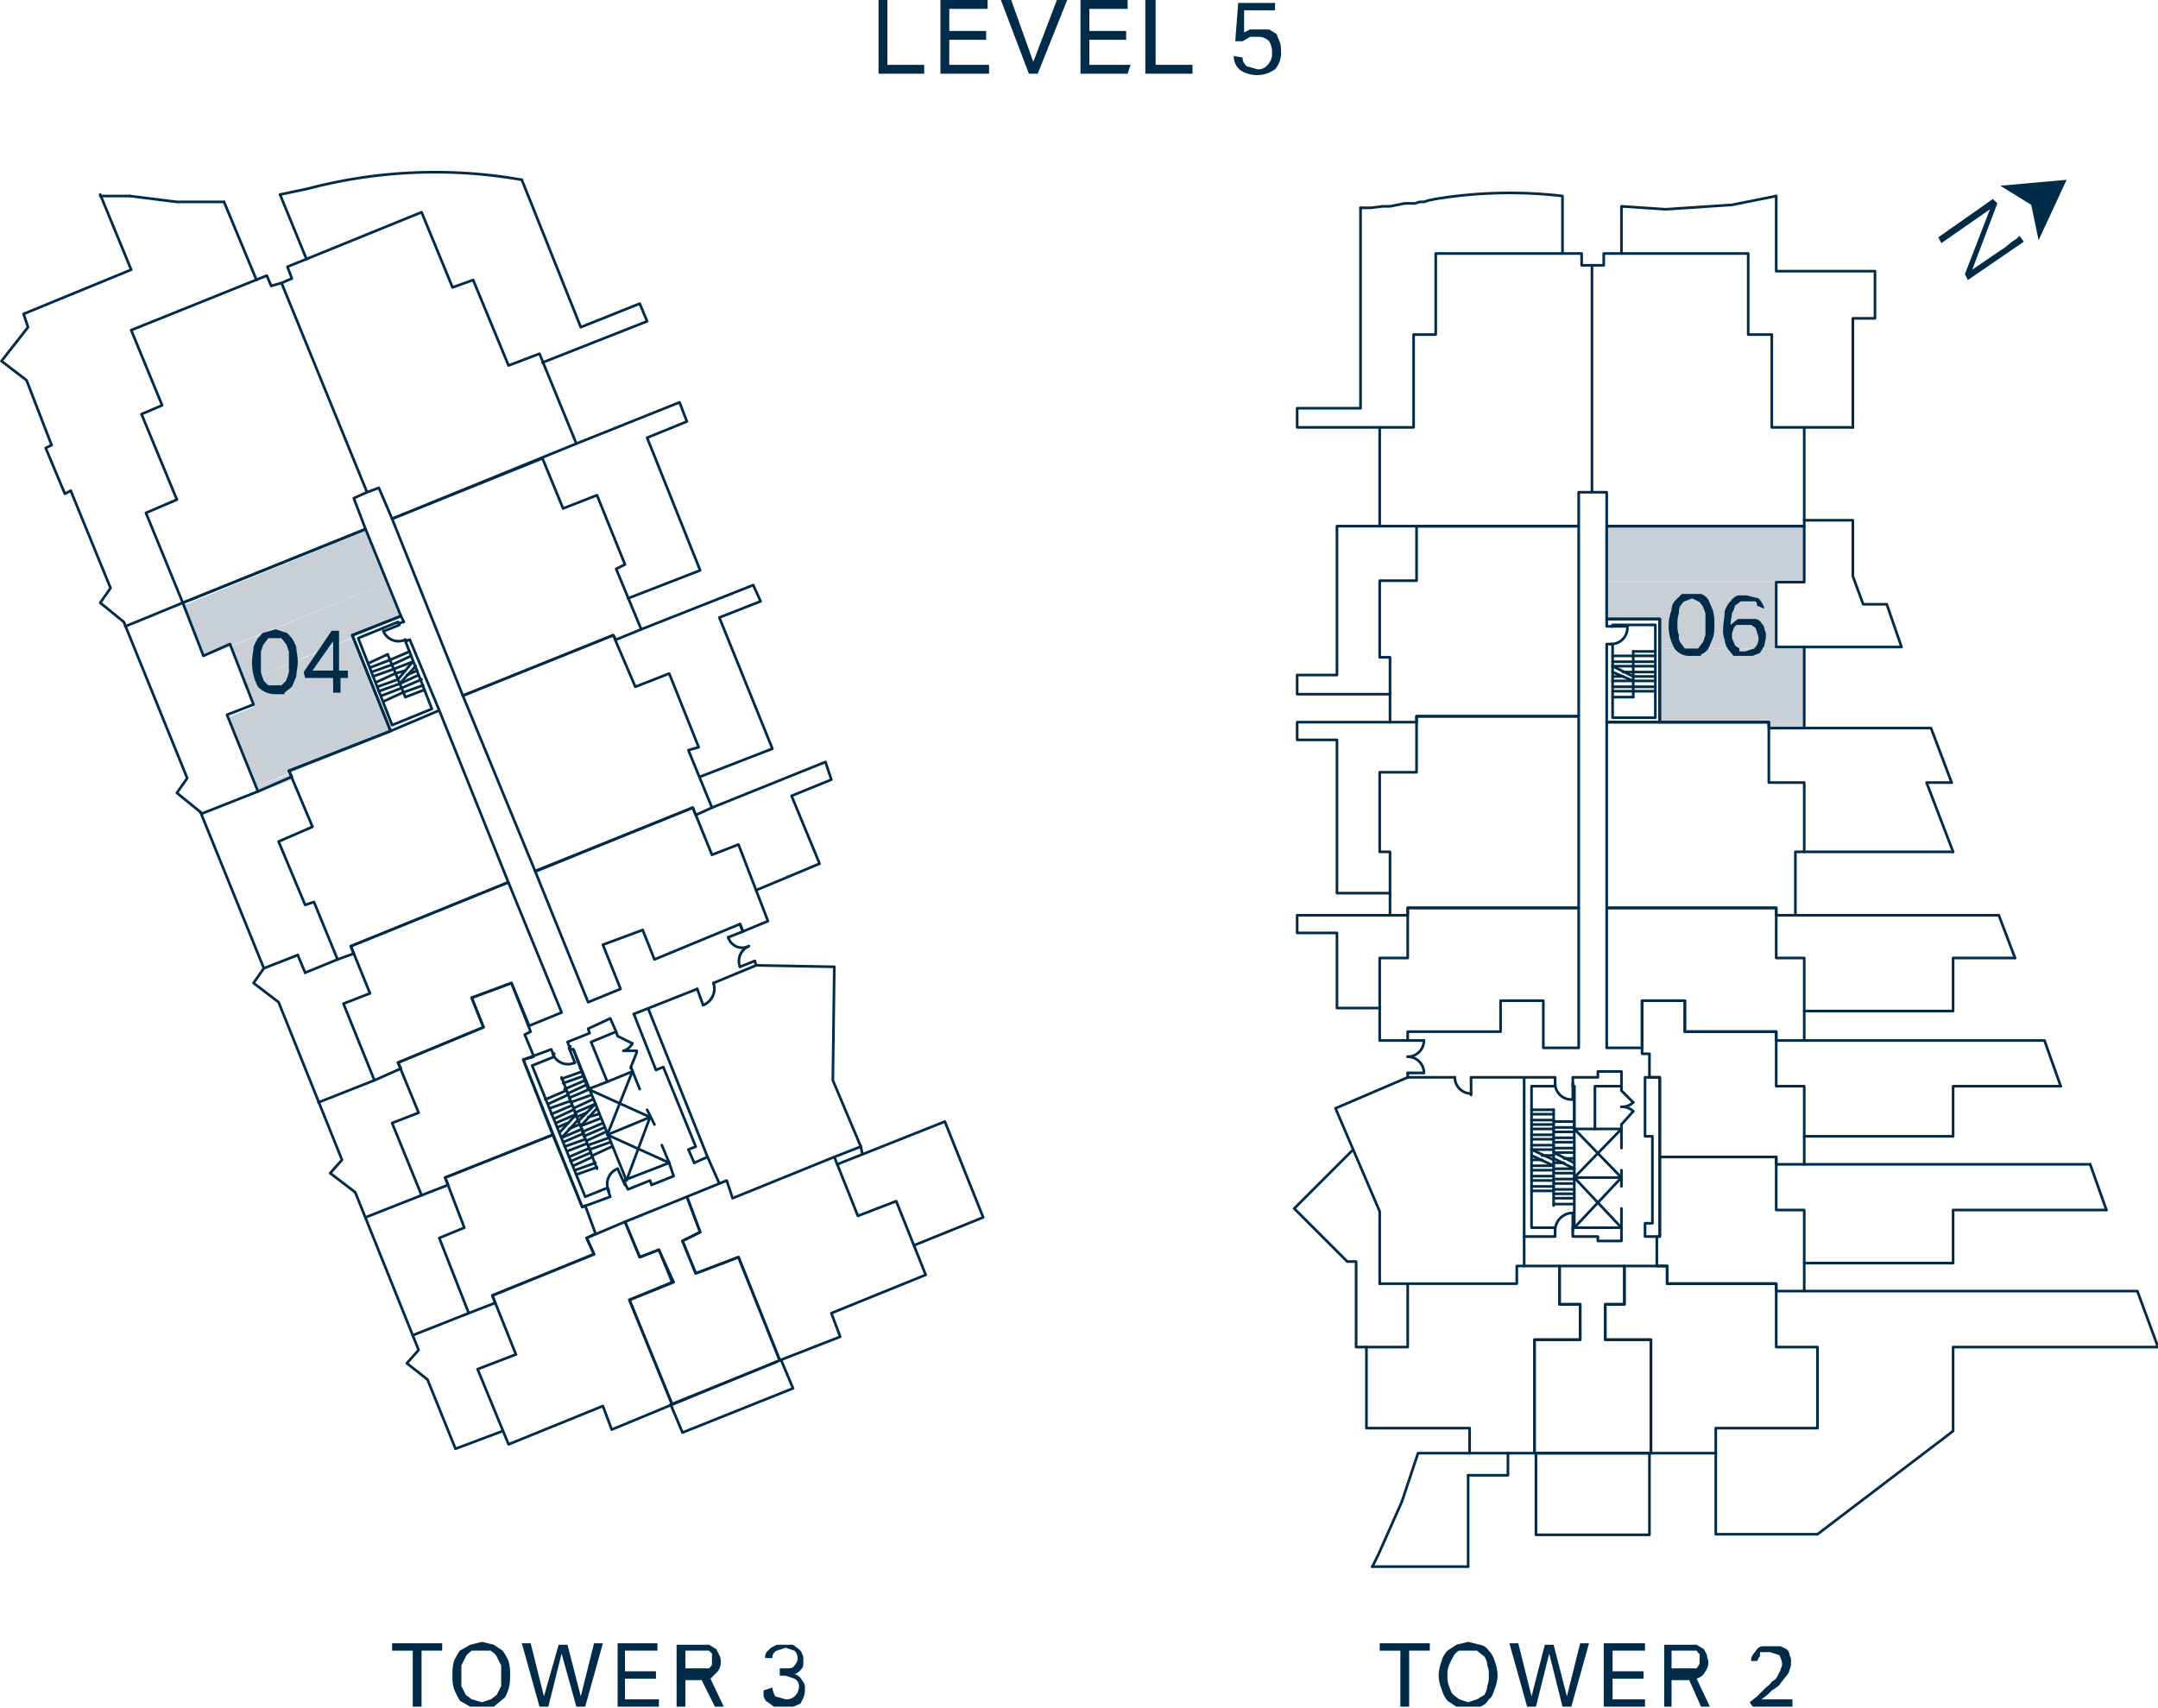 <?xml version="1.0" encoding="UTF-8"?>
<svg xmlns="http://www.w3.org/2000/svg" xmlns:xlink="http://www.w3.org/1999/xlink" id="Layer_1" data-name="Layer 1" viewBox="0 0 146.4 115.9">
  <defs>
    <style>.cls-1,.cls-5{fill:none;}.cls-2{clip-path:url(#clip-path);}.cls-3{fill:#002b49;}.cls-4{fill:#c8cfd7;}.cls-5{stroke:#002b49;stroke-linecap:round;stroke-linejoin:round;stroke-width:0.18px;}.cls-6{clip-path:url(#clip-path-4);}</style>
    <clipPath id="clip-path" transform="translate(-0.6 0)">
      <rect class="cls-1" width="147.6" height="115.93"></rect>
    </clipPath>
    <clipPath id="clip-path-4" transform="translate(-0.6 0)">
      <rect class="cls-1" y="10.6" width="147.6" height="96.57"></rect>
    </clipPath>
  </defs>
  <g class="cls-2">
    <path class="cls-3" d="M52.4,114.7v.4c.1.2.1.3.3.4l.4.3h1.3l.5-.2.2-.4a1.3,1.3,0,0,0,.1-.6.7.7,0,0,0-.2-.6.7.7,0,0,0-.5-.4,1,1,0,0,0,.5-.4c.1-.1.1-.3.1-.6a.6.6,0,0,0-.1-.4c0-.1-.1-.2-.2-.3l-.4-.3H53.3l-.4.2-.3.3a.8.8,0,0,0-.1.4H53a.5.5,0,0,1,.3-.5l.6-.2.6.2a.7.7,0,0,1,0,1c-.1.2-.3.2-.6.2h-.4v.5h.4l.6.2a.6.6,0,0,1,.3.6.9.9,0,0,1-.3.6.8.8,0,0,1-.6.2l-.7-.2a1.4,1.4,0,0,1-.2-.6Zm-5.3-1.1V112h1.6l.2.2v.7c0,.1-.1.2-.2.3H47.1Zm-.6,2.2h.6V114h1.1l.9,1.8h.6l-.9-1.9.5-.5a1.1,1.1,0,0,0,.2-.6.9.9,0,0,0-.1-.5l-.2-.4-.5-.3H46.5Zm-4,0h2.8v-.5H43v-1.4h2.1v-.5H43V112h2.2v-.5H42.5Zm-5.3,0h.6l.9-3.6,1,3.6h.6l1.2-4.3h-.6l-.9,3.6-.9-3.5h-.6l-1,3.5-.9-3.6H36Zm-4.6-.5-.4-.3-.3-.6V113l.3-.6c.1-.2.3-.3.4-.4h1.3c.1.1.3.2.4.4l.3.6v1.4l-.3.6-.4.3-.6.2-.7-.2m1.5.5.6-.5c.2-.1.3-.4.4-.7a2.8,2.8,0,0,0,.1-.9,3.1,3.1,0,0,0-.1-1,4.3,4.3,0,0,0-.4-.7l-.6-.4-.8-.2-.8.2-.7.4a4.3,4.3,0,0,0-.4.7,3.1,3.1,0,0,0-.1,1,2.5,2.5,0,0,0,.1.9,5.9,5.9,0,0,0,.4.8l.7.4h1.6m-5.5,0h.6V112h1.4v-.5H27.2v.5h1.4Z" transform="translate(-0.6 0)"></path>
    <path class="cls-3" d="M119.5,115.8h2.7v-.5h-2.1l.4-.3.3-.3c.3-.2.5-.3.6-.5l.4-.5a.8.8,0,0,0,.2-.4.9.9,0,0,0,.1-.5.7.7,0,0,0-.1-.5.5.5,0,0,0-.2-.4l-.4-.2h-1.2a.5.5,0,0,0-.4.2l-.3.4a.6.6,0,0,0-.1.4h.4c.1-.1.1-.3.2-.3v-.3h.7l.6.2a1.4,1.4,0,0,1,.2.6c0,.2-.1.3-.1.4l-.2.4a.8.8,0,0,1-.4.4c-.1.2-.3.3-.5.5l-.5.5-.5.4Zm-5.5-2.2V112h1.7c.1.1.1.2.2.2v.7l-.2.3H114Zm-.5,2.2h.5V114h1.2l.8,1.8h.6l-.9-1.9a1,1,0,0,0,.6-.5,1.1,1.1,0,0,0,.2-.6c0-.2-.1-.3-.1-.5l-.2-.4-.5-.3h-2.2Zm-4.1,0h2.8v-.5H110v-1.4h2.1v-.5H110V112h2.2v-.5h-2.8Zm-5.2,0h.6l.9-3.6.9,3.6h.6l1.2-4.3h-.6l-.9,3.6-.9-3.5h-.6l-.9,3.5-.9-3.6H103Zm-4.6-.5-.4-.3c-.2-.2-.2-.4-.3-.6a1.7,1.7,0,0,1-.1-.7,1.5,1.5,0,0,1,.1-.7,3.3,3.3,0,0,1,.3-.6.8.8,0,0,1,.4-.4h1.2l.5.4a1.1,1.1,0,0,1,.2.6,1.5,1.5,0,0,1,.1.7,1.7,1.7,0,0,1-.1.7,1.4,1.4,0,0,1-.2.6l-.5.3-.6.2-.6-.2m1.4.5a1,1,0,0,0,.6-.5c.2-.1.3-.4.4-.7a2.9,2.9,0,0,0,.2-.9,3,3,0,0,0-.2-1,1.6,1.6,0,0,0-.4-.7.9.9,0,0,0-.6-.4l-.8-.2-.8.2-.6.4a1.6,1.6,0,0,0-.4.7,3,3,0,0,0-.2,1,2.4,2.4,0,0,0,.2.9,2,2,0,0,0,.4.8l.6.4H101m-5.4,0h.6V112h1.4v-.5H94.2v.5h1.4Z" transform="translate(-0.6 0)"></path>
    <path class="cls-3" d="M84.3,3.8a1.2,1.2,0,0,0,.5,1,2.1,2.1,0,0,0,2.3-.1,1.7,1.7,0,0,0,.4-1.3,1.3,1.3,0,0,0-.1-.6l-.2-.5L86.7,2H85.4l-.4.2V.7h2.1V.2H84.6l-.2,2.6h.5l.5-.3h.5a1,1,0,0,1,.8.3,1.5,1.5,0,0,1,.2.8,1.1,1.1,0,0,1-.3.8.8.8,0,0,1-.7.3l-.7-.2a.7.7,0,0,1-.3-.6ZM78.3,5h3.2V4.4H79V0h-.7ZM73.9,5h3.2l.2-.6H74.5V2.7H77V2.1H74.5V.6h2.6V0H73.9ZM70.4,5H71l2-5h-.7L70.7,4.2,69.2,0h-.7Zm-6,0h3.3V4.4H65V2.7h2.5V2.1H65V.6h2.6V0H64.4ZM60.2,5h3.1V4.4H60.8V0h-.6Z" transform="translate(-0.6 0)"></path>
  </g>
  <polygon class="cls-3" points="140.2 12.2 135.7 12.6 137.8 13.9 138.3 16.3 140.2 12.2"></polygon>
  <g class="cls-2">
    <path class="cls-3" d="M133.9,18.6l1.7-4.4-3.3,2.3-.2-.4,3.7-2.6.3.3-1.7,4.5,1.6-1.1.6-.4.5-.4.3-.2.2-.2.3.4L134.1,19Z" transform="translate(-0.6 0)"></path>
  </g>
  <path class="cls-4" d="M109.5,39.5H123l-13.5-3.7Zm13.5,0-13.5-3.7H123Z" transform="translate(-0.6 0)"></path>
  <path class="cls-4" d="M109.5,42.1h11.6l-11.6-2.6Zm11.6,0-11.6-2.6h11.6Z" transform="translate(-0.6 0)"></path>
  <path class="cls-4" d="M113.1,44h8l-8-1.9Zm8,0-8-1.9h8Z" transform="translate(-0.6 0)"></path>
  <path class="cls-4" d="M113.1,49.1H123L113.1,44Zm9.9,0L113.1,44H123Z" transform="translate(-0.6 0)"></path>
  <path class="cls-4" d="M120.5,49.5H123l-2.5-.4Zm0-.4,2.5.4v-.4Z" transform="translate(-0.6 0)"></path>
  <path class="cls-4" d="M26.9,39.5,14.4,44.6l11-8.6ZM14.4,44.6l11-8.6L13,41.1Z" transform="translate(-0.6 0)"></path>
  <path class="cls-4" d="M27.8,41.9,17.1,46.3l9.8-6.8ZM17.1,46.3l9.8-6.8L16.2,43.9Z" transform="translate(-0.6 0)"></path>
  <path class="cls-4" d="M25.2,45l-7.4,3,6.7-4.7Zm-7.4,3,6.7-4.7-7.4,3Z" transform="translate(-0.6 0)"></path>
  <path class="cls-4" d="M27.1,49.7l-9.2,3.7L25.2,45Zm-9.2,3.7L25.2,45,16,48.7Z" transform="translate(-0.6 0)"></path>
  <path class="cls-4" d="M20.4,52.9l-2.3.9,2.2-1.3Zm-2.3.9,2.2-1.3-2.4.9Z" transform="translate(-0.6 0)"></path>
  <g class="cls-2">
    <path class="cls-3" d="M118.6,44l-.3-.2c0-.1-.1-.2-.1-.3a.4.4,0,0,1-.1-.3.9.9,0,0,1,.1-.5c0-.1.1-.2.2-.3h1l.3.2c0,.1.1.2.1.3s.1.2.1.4a.9.9,0,0,1-.3.7l-.6.2h-.4m1.7-2.9a1.6,1.6,0,0,0-.4-.7l-.8-.2h-.6a1,1,0,0,0-.5.4,1.6,1.6,0,0,0-.4.7c0,.4-.1.8-.1,1.2a1.5,1.5,0,0,0,.1.7,1.4,1.4,0,0,0,.2.6l.4.5h1.3l.5-.2.3-.5c0-.2.1-.4.1-.6a.9.9,0,0,0-.1-.5.5.5,0,0,0-.2-.4.5.5,0,0,0-.4-.3h-1.2l-.5.4c0-.3.1-.6.1-.8a1.7,1.7,0,0,0,.2-.5l.4-.3h1a.4.4,0,0,1,.1.3ZM114.9,44l-.3-.4a.7.7,0,0,1-.1-.5,1.7,1.7,0,0,1-.1-.7,2.2,2.2,0,0,1,.1-.8.9.9,0,0,1,.1-.5c.1-.1.2-.3.3-.3l.5-.2.4.2c.1,0,.2.2.3.3l.2.5v1.5c-.1.2-.1.4-.2.5l-.3.4h-.9m1.1.4a1,1,0,0,0,.5-.4l.3-.7a2.5,2.5,0,0,0,.1-.9,3.1,3.1,0,0,0-.1-1l-.3-.7a1,1,0,0,0-.5-.4h-1.3l-.4.4a.9.9,0,0,0-.3.7,3,3,0,0,0-.2,1,3.1,3.1,0,0,0,.4,1.6,1.3,1.3,0,0,0,1.2.5h.6" transform="translate(-0.6 0)"></path>
    <path class="cls-3" d="M21.8,45.5l1.4-2v2Zm-.5.5h1.9v1h.5V46h.5v-.5h-.6V42.8h-.5l-1.9,2.8Zm-2.5.5-.3-.3a4.2,4.2,0,0,1-.2-.6V44.2c.1-.2.1-.4.2-.5l.3-.4h.9l.3.4c.1.1.1.3.2.5v1.4a4.2,4.2,0,0,1-.2.6l-.3.3h-.9m1.1.5.5-.4.3-.7c0-.3.1-.6.1-1s-.1-.7-.1-1a3.3,3.3,0,0,0-.3-.6c-.2-.2-.3-.4-.5-.4l-.6-.2-.7.2c-.2,0-.3.2-.5.4a3.3,3.3,0,0,0-.3.6c0,.3-.1.6-.1,1a3.5,3.5,0,0,0,.4,1.7,1.6,1.6,0,0,0,1.1.5h.7" transform="translate(-0.6 0)"></path>
  </g>
  <polyline class="cls-5" points="35.5 71.9 37.4 71.2 37.6 71.7 36.1 72.3 39.7 81.2 41.2 80.6 41.4 81.2 39.5 81.9 35.5 71.9"></polyline>
  <polyline class="cls-5" points="40.1 70.7 41.8 70 41.4 69.1 39.9 69.8 40 70.1 38.5 70.7 38.7 71.2 38.9 71.2 39.9 73.9 41.2 73.4 40.1 70.7"></polyline>
  <polyline class="cls-5" points="41.8 70 41.9 70.3 42.9 70.8"></polyline>
  <g class="cls-6">
    <path class="cls-5" d="M42.9,71.3a1,1,0,0,0,.6-.5" transform="translate(-0.6 0)"></path>
  </g>
  <line class="cls-5" x1="42.8" y1="72.4" x2="43.2" y2="71.4"></line>
  <g class="cls-6">
    <path class="cls-5" d="M43.8,71.3h-.9" transform="translate(-0.6 0)"></path>
  </g>
  <polyline class="cls-5" points="42.8 72.5 42.8 72.4 43.4 73.9"></polyline>
  <g class="cls-6">
    <path class="cls-5" d="M38.1,71.5a1.1,1.1,0,0,0,1.5.6" transform="translate(-0.6 0)"></path>
  </g>
  <polyline class="cls-5" points="39 72.1 38.6 71.1 38.7 71"></polyline>
  <line class="cls-5" x1="37.6" y1="71.5" x2="37.5" y2="71.5"></line>
  <line class="cls-5" x1="38.9" y1="71.2" x2="42.5" y2="80.1"></line>
  <line class="cls-5" x1="43.9" y1="75.3" x2="44.4" y2="76.3"></line>
  <line class="cls-5" x1="44.9" y1="77.7" x2="45.4" y2="78.9"></line>
  <polyline class="cls-5" points="42.3 80.1 45.4 78.9 45.7 79.8 44.2 80.4 44.1 80.1 42.6 80.7 42.3 80.1"></polyline>
  <line class="cls-5" x1="41.3" y1="80.8" x2="41.3" y2="80.8"></line>
  <polyline class="cls-5" points="42.4 80.3 42.4 80.4 41.9 79.3"></polyline>
  <g class="cls-6">
    <path class="cls-5" d="M42.5,79.3a1.1,1.1,0,0,0-.6,1.5" transform="translate(-0.6 0)"></path>
  </g>
  <polyline class="cls-5" points="42.5 80.1 44.1 75.8 41.2 77 45.4 78.9"></polyline>
  <line class="cls-5" x1="44.1" y1="75.8" x2="39.9" y2="73.9"></line>
  <polyline class="cls-5" points="41.2 73.4 42.9 72.7 41.2 77"></polyline>
  <polyline class="cls-5" points="47.1 78.9 48 78.5 44 68.5"></polyline>
  <polyline class="cls-5" points="43 68.8 44.5 72.6 45 72.4 47.2 77.8 46.7 78 47.1 78.9"></polyline>
  <polyline class="cls-5" points="30.2 79.9 37.5 77 39.5 81.9 39.7 81.8 40.4 83.7 39.8 84 40.3 85.1 33.4 87.9 33.6 88.4 31.8 89.1 29.8 84 31.5 83.3 30.2 79.9"></polyline>
  <polyline class="cls-5" points="39.8 84 42.4 82.9 43.4 85.3 44.7 84.8 45.7 87 42.7 88.2 45.6 95.3 41.5 97 40.9 95.4 34.5 98 32.4 92.9 35 91.9 33.4 87.9 40.3 85.1 39.8 84"></polyline>
  <polyline class="cls-5" points="49.3 80.1 46.6 81.2 47.5 83.6 46.3 84.2 47.2 86.4 50.1 85.3 52.9 92.3 57 90.7 56.4 89.1 62.8 86.5 60.8 81.5 58.2 82.5 56.6 78.5 49.7 81.3 49.3 80.1"></polyline>
  <polyline class="cls-5" points="42.4 82.9 46.6 81.2 47.5 83.6 46.3 84.2 47.2 86.4 50.1 85.3 52.9 92.3 45.6 95.3 42.7 88.2 45.6 87 44.7 84.8 43.4 85.3 42.4 82.9"></polyline>
  <polyline class="cls-5" points="36.1 71.4 35.6 70.2 36 70 34.7 66.7 32 67.7 32.8 69.7 27 72.1 28.4 75.5 26.6 76.2 28.6 81.1 30.4 80.4 30.2 79.9 37.5 77 35.5 71.9 36.2 71.7 36.1 71.4"></polyline>
  <polyline class="cls-5" points="34.4 59.9 23.8 64.2 25.1 67.4 23.3 68.1 25.4 73.3 27.2 72.5 27 72.1 32.8 69.7 32 67.7 34.7 66.7 35.9 69.6 38.1 68.7 34.5 59.9 34.4 59.9"></polyline>
  <polyline class="cls-5" points="36.4 59.1 47 54.8 48.3 58 50.1 57.3 52.1 62.5 50.4 63.2 50.2 62.7 44.4 65.1 43.6 63.1 40.9 64.1 42.1 67.1 39.9 68 36.3 59.1 36.4 59.1"></polyline>
  <polyline class="cls-5" points="31.4 47.2 36.3 59.1 47 54.8 47.2 55.3 48.3 54.8 46.7 50.9 47.4 50.7 45.4 45.7 43.1 46.6 41.6 43.1 31.4 47.2"></polyline>
  <line class="cls-5" x1="27.8" y1="44.2" x2="26.4" y2="44.8"></line>
  <line class="cls-5" x1="28.4" y1="45.8" x2="27.1" y2="46.4"></line>
  <line class="cls-5" x1="28.3" y1="45.5" x2="27.6" y2="45.8"></line>
  <line class="cls-5" x1="27.5" y1="45.5" x2="26.8" y2="45.7"></line>
  <line class="cls-5" x1="28" y1="44.9" x2="26.7" y2="45.4"></line>
  <line class="cls-5" x1="27.9" y1="44.5" x2="26.6" y2="45.1"></line>
  <line class="cls-5" x1="25" y1="45" x2="26.3" y2="44.4"></line>
  <line class="cls-5" x1="26" y1="47.6" x2="27.3" y2="47"></line>
  <line class="cls-5" x1="28.8" y1="46.8" x2="27.5" y2="47.3"></line>
  <line class="cls-5" x1="25.1" y1="45.3" x2="26.4" y2="44.8"></line>
  <line class="cls-5" x1="25.2" y1="45.6" x2="26.6" y2="45.1"></line>
  <line class="cls-5" x1="25.3" y1="45.9" x2="26.7" y2="45.4"></line>
  <line class="cls-5" x1="25.5" y1="46.3" x2="26.8" y2="45.7"></line>
  <line class="cls-5" x1="25.6" y1="46.6" x2="27" y2="46.1"></line>
  <line class="cls-5" x1="25.7" y1="46.9" x2="27.1" y2="46.4"></line>
  <line class="cls-5" x1="25.9" y1="47.2" x2="27.2" y2="46.7"></line>
  <line class="cls-5" x1="28.7" y1="46.5" x2="27.3" y2="47"></line>
  <line class="cls-5" x1="28.6" y1="46.1" x2="27.2" y2="46.7"></line>
  <polyline class="cls-5" points="29.8 48.2 26.5 49.6 23.9 43.1 27.2 41.8 27.4 42.2 27 42.3 27 42.2 24.3 43.3 26.6 49.2 29.3 48.1 27.5 43.5 27.8 43.4 29.8 48.2 26.5 49.6 19.6 52.3 21.2 56.1 18.9 57.1 20.7 61.4 21.3 61.2 22.9 65.1 24 64.7 23.8 64.2 34.4 59.9 34.5 59.9 29.8 48.2"></polyline>
  <polyline class="cls-5" points="27.1 42.3 27.1 42.4 26.1 42.8"></polyline>
  <g class="cls-6">
    <path class="cls-5" d="M26.6,42.8a1.1,1.1,0,0,0,1.5.6" transform="translate(-0.6 0)"></path>
  </g>
  <line class="cls-5" x1="27.5" y1="43.4" x2="27.6" y2="43.5"></line>
  <line class="cls-5" x1="27.5" y1="47.3" x2="26.3" y2="44.4"></line>
  <line class="cls-5" x1="27.1" y1="46.4" x2="28.2" y2="45.2"></line>
  <line class="cls-5" x1="27" y1="46.1" x2="28" y2="44.9"></line>
  <polyline class="cls-5" points="36.8 31.1 38.2 34.5 40.5 33.6 42.4 38.3 41.8 38.6 43.5 42.7 41.8 43.4 41.6 43.1 31.4 47.2 26.6 35.2 36.8 31.1"></polyline>
  <polyline class="cls-5" points="19.6 52.3 26.5 49.6 23.9 43.1 27.2 41.8 24.8 35.9 12.4 40.9 13.8 44.5 15.6 43.7 17.2 47.8 15.4 48.5 17.5 53.7 19.8 52.7 19.6 52.3"></polyline>
  <line class="cls-5" x1="40.5" y1="79.3" x2="38.1" y2="73.1"></line>
  <line class="cls-5" x1="38.7" y1="74.7" x2="37.3" y2="75.2"></line>
  <line class="cls-5" x1="38.5" y1="74.3" x2="37.2" y2="74.9"></line>
  <line class="cls-5" x1="38.4" y1="74" x2="37" y2="74.6"></line>
  <line class="cls-5" x1="38.8" y1="75" x2="37.4" y2="75.6"></line>
  <line class="cls-5" x1="37.6" y1="75.9" x2="38.9" y2="75.3"></line>
  <line class="cls-5" x1="37.7" y1="76.2" x2="39.1" y2="75.6"></line>
  <line class="cls-5" x1="37.8" y1="76.5" x2="38.5" y2="76.2"></line>
  <line class="cls-5" x1="38.6" y1="76.6" x2="39.3" y2="76.3"></line>
  <line class="cls-5" x1="38.1" y1="77.2" x2="39.5" y2="76.6"></line>
  <line class="cls-5" x1="38.2" y1="77.5" x2="39.6" y2="76.9"></line>
  <line class="cls-5" x1="38.3" y1="77.8" x2="39.7" y2="77.3"></line>
  <line class="cls-5" x1="38.5" y1="78.1" x2="39.8" y2="77.6"></line>
  <line class="cls-5" x1="38.6" y1="78.5" x2="40" y2="77.9"></line>
  <line class="cls-5" x1="38.7" y1="78.8" x2="40.1" y2="78.2"></line>
  <line class="cls-5" x1="38.9" y1="79.1" x2="40.2" y2="78.5"></line>
  <line class="cls-5" x1="39" y1="79.4" x2="40.4" y2="78.9"></line>
  <line class="cls-5" x1="39.1" y1="79.7" x2="40.5" y2="79.2"></line>
  <line class="cls-5" x1="38" y1="76.8" x2="39.1" y2="75.6"></line>
  <line class="cls-5" x1="38.1" y1="77.2" x2="39.2" y2="76"></line>
  <line class="cls-5" x1="39.6" y1="73" x2="38.2" y2="73.5"></line>
  <line class="cls-5" x1="40" y1="73.9" x2="38.6" y2="74.5"></line>
  <line class="cls-5" x1="39.8" y1="73.6" x2="38.5" y2="74.2"></line>
  <line class="cls-5" x1="39.7" y1="73.3" x2="38.3" y2="73.9"></line>
  <line class="cls-5" x1="40.1" y1="74.3" x2="38.7" y2="74.8"></line>
  <line class="cls-5" x1="38.9" y1="75.2" x2="40.2" y2="74.6"></line>
  <line class="cls-5" x1="39" y1="75.5" x2="40.4" y2="74.9"></line>
  <line class="cls-5" x1="39.1" y1="75.8" x2="39.8" y2="75.5"></line>
  <line class="cls-5" x1="39.9" y1="75.8" x2="40.6" y2="75.6"></line>
  <line class="cls-5" x1="39.4" y1="76.4" x2="40.7" y2="75.9"></line>
  <line class="cls-5" x1="39.5" y1="76.8" x2="40.9" y2="76.2"></line>
  <line class="cls-5" x1="39.6" y1="77.1" x2="41" y2="76.5"></line>
  <line class="cls-5" x1="39.8" y1="77.4" x2="41.1" y2="76.8"></line>
  <line class="cls-5" x1="39.9" y1="77.7" x2="41.3" y2="77.2"></line>
  <line class="cls-5" x1="40" y1="78" x2="41.4" y2="77.5"></line>
  <line class="cls-5" x1="40.2" y1="78.4" x2="41.5" y2="77.8"></line>
  <line class="cls-5" x1="39.2" y1="76.1" x2="40.4" y2="74.9"></line>
  <line class="cls-5" x1="39.4" y1="76.4" x2="40.5" y2="75.2"></line>
  <line class="cls-5" x1="39.5" y1="72.7" x2="38.1" y2="73.2"></line>
  <polyline class="cls-5" points="19.1 19.2 18.4 19.4 18.1 18.7 8.9 22.4 11 27.5 9.6 28.1 12 33.9 9.9 34.8 12.4 40.9 24.8 35.9 24 33.8 24.9 33.4 19.1 19.2 24.9 33.4 25.7 33.1 26.6 35.2 39.1 30.1 36.6 24 34.5 24.8 32.1 19 30.7 19.5 28.6 14.4 19.5 18.1 19.8 18.9 19.1 19.2"></polyline>
  <line class="cls-5" x1="48" y1="78.5" x2="48.8" y2="80.3"></line>
  <polyline class="cls-5" points="58.4 77.8 56.5 73.3 56.6 65.6 51.3 65.5"></polyline>
  <line class="cls-5" x1="50.4" y1="63.2" x2="49.4" y2="63.6"></line>
  <g class="cls-6">
    <path class="cls-5" d="M50,63.6a1,1,0,0,0,1.4.6" transform="translate(-0.6 0)"></path>
  </g>
  <line class="cls-5" x1="51.2" y1="65.2" x2="50.2" y2="65.6"></line>
  <g class="cls-6">
    <path class="cls-5" d="M51.4,64.2a1.1,1.1,0,0,0-.6,1.4" transform="translate(-0.6 0)"></path>
  </g>
  <line class="cls-5" x1="50.4" y1="63.2" x2="50.2" y2="62.7"></line>
  <g class="cls-6">
    <path class="cls-5" d="M48.3,68.2a1.2,1.2,0,0,0,.7-1.5" transform="translate(-0.6 0)"></path>
  </g>
  <line class="cls-5" x1="47.7" y1="68.2" x2="47.3" y2="67.1"></line>
  <line class="cls-5" x1="51.2" y1="65.2" x2="51.3" y2="65.5"></line>
  <line class="cls-5" x1="47.3" y1="67.1" x2="43" y2="68.8"></line>
  <line class="cls-5" x1="51.3" y1="65.5" x2="48.4" y2="66.7"></line>
  <g class="cls-6">
    <path class="cls-5" d="M9.4,13.3h-2" transform="translate(-0.6 0)"></path>
  </g>
  <polyline class="cls-5" points="8.8 13.3 10.4 13.5 12 13.7 13.6 13.7 15.2 13.7"></polyline>
  <line class="cls-5" x1="19" y1="13.2" x2="20.9" y2="12.8"></line>
  <g class="cls-6">
    <path class="cls-5" d="M36,12.2a33.8,33.8,0,0,0-14.5.6" transform="translate(-0.6 0)"></path>
  </g>
  <polyline class="cls-5" points="34.1 97.1 30.9 98.3 29 93.6 27.6 92.5 28.4 91.6 24.1 80.9 22.4 79.6 23.2 78.7 18.9 68 17.2 66.7 17.9 65.7 13.6 55.1"></polyline>
  <line class="cls-5" x1="20.7" y1="66" x2="20.2" y2="64.8"></line>
  <polyline class="cls-5" points="13.6 55.1 12 53.8 12.7 52.8 8.4 42.2 6.8 40.9 7.5 39.9 4.8 33.3"></polyline>
  <polyline class="cls-5" points="3.5 30.2 1.8 25.8 0.1 24.5 1.9 22.2 1.6 21.3 8.9 18.3 6.8 13.2"></polyline>
  <line class="cls-5" x1="31.8" y1="89.1" x2="28" y2="90.6"></line>
  <line class="cls-5" x1="28.6" y1="81.1" x2="24.8" y2="82.6"></line>
  <line class="cls-5" x1="25.4" y1="73.3" x2="21.6" y2="74.8"></line>
  <line class="cls-5" x1="22.9" y1="65.1" x2="20.7" y2="66"></line>
  <line class="cls-5" x1="17.5" y1="53.7" x2="13.7" y2="55.2"></line>
  <line class="cls-5" x1="12.4" y1="40.9" x2="8.5" y2="42.5"></line>
  <line class="cls-5" x1="17.4" y1="19" x2="15.2" y2="13.7"></line>
  <line class="cls-5" x1="19" y1="13.2" x2="20.8" y2="17.6"></line>
  <line class="cls-5" x1="45.5" y1="95.3" x2="52.7" y2="92.4"></line>
  <polyline class="cls-5" points="53 92.3 53.8 94.2 46.3 97.2 45.5 95.3"></polyline>
  <line class="cls-5" x1="56.6" y1="78.5" x2="58.4" y2="77.8"></line>
  <polyline class="cls-5" points="35.4 12.2 39.4 22.2 43.4 20.6 43.9 21.8 36.8 24.6"></polyline>
  <polyline class="cls-5" points="39.1 30.1 46.1 27.3 46.6 28.6 43.9 29.7 47.5 38.7 42.6 40.6"></polyline>
  <polyline class="cls-5" points="43.5 42.7 51.1 39.7 51.6 40.8 48.8 41.9 52.4 50.8 47.5 52.7"></polyline>
  <polyline class="cls-5" points="48.3 54.8 56 51.7 56.4 52.9 53.7 54 55.6 58.6 51.3 60.4"></polyline>
  <polyline class="cls-5" points="3.5 30.2 3.1 30.4 4.4 33.5 4.8 33.3"></polyline>
  <polyline class="cls-5" points="56.8 79 64.1 76.1 66.7 82.6 62 84.5"></polyline>
  <line class="cls-5" x1="58.4" y1="77.8" x2="58.5" y2="78.3"></line>
  <line class="cls-5" x1="17.9" y1="65.7" x2="20.2" y2="64.8"></line>
  <polyline class="cls-5" points="103.4 73.1 105.5 73.1 105.5 73.7 103.9 73.7 103.9 83.3 105.5 83.3 105.5 83.9 103.4 83.9 103.4 73.1"></polyline>
  <polyline class="cls-5" points="108.2 73.7 110 73.7 110 72.7 108.4 72.7 108.4 73.1 106.7 73.1 106.7 73.7 106.8 73.7 106.8 76.6 108.2 76.6 108.2 73.7"></polyline>
  <polyline class="cls-5" points="110 73.7 110 74 110.8 74.8"></polyline>
  <g class="cls-6">
    <path class="cls-5" d="M110.6,75.1a1.1,1.1,0,0,0,.8-.3" transform="translate(-0.6 0)"></path>
  </g>
  <line class="cls-5" x1="110" y1="76.3" x2="110.8" y2="75.4"></line>
  <g class="cls-6">
    <path class="cls-5" d="M111.4,75.4a1.1,1.1,0,0,0-.8-.3" transform="translate(-0.6 0)"></path>
  </g>
  <polyline class="cls-5" points="110 76.3 110 76.3 110 77.9"></polyline>
  <g class="cls-6">
    <path class="cls-5" d="M106.1,73.5a1.1,1.1,0,0,0,1.2,1.1" transform="translate(-0.6 0)"></path>
  </g>
  <polyline class="cls-5" points="106.7 74.6 106.7 73.5 106.7 73.5"></polyline>
  <line class="cls-5" x1="105.5" y1="73.5" x2="105.5" y2="73.5"></line>
  <line class="cls-5" x1="106.8" y1="73.7" x2="106.8" y2="83.3"></line>
  <line class="cls-5" x1="110" y1="79.4" x2="110" y2="80.5"></line>
  <line class="cls-5" x1="110" y1="82" x2="110" y2="83.3"></line>
  <polyline class="cls-5" points="106.7 83.3 110 83.3 110 84.2 108.4 84.2 108.4 83.9 106.7 83.9 106.7 83.3"></polyline>
  <line class="cls-5" x1="105.5" y1="83.5" x2="105.5" y2="83.5"></line>
  <polyline class="cls-5" points="106.7 83.5 106.7 83.5 106.7 82.3"></polyline>
  <g class="cls-6">
    <path class="cls-5" d="M107.3,82.3a1.2,1.2,0,0,0-1.2,1.2" transform="translate(-0.6 0)"></path>
  </g>
  <polyline class="cls-5" points="106.8 83.3 110 79.9 106.8 79.9 110 83.3"></polyline>
  <line class="cls-5" x1="110" y1="79.9" x2="106.8" y2="76.6"></line>
  <polyline class="cls-5" points="108.2 76.6 110 76.6 106.8 79.9"></polyline>
  <polyline class="cls-5" points="111.6 83.9 112.6 83.9 112.6 73.1 111.6 73.1 111.6 77.1 112.1 77.1 112.1 83 111.6 83 111.6 83.9"></polyline>
  <line class="cls-5" x1="105.4" y1="75.3" x2="105.4" y2="81.8"></line>
  <line class="cls-5" x1="105.4" y1="80.1" x2="103.9" y2="80.1"></line>
  <line class="cls-5" x1="105.4" y1="80.5" x2="103.9" y2="80.5"></line>
  <line class="cls-5" x1="105.4" y1="80.8" x2="103.9" y2="80.8"></line>
  <line class="cls-5" x1="105.4" y1="79.8" x2="103.9" y2="79.8"></line>
  <line class="cls-5" x1="103.9" y1="79.4" x2="105.4" y2="79.4"></line>
  <line class="cls-5" x1="103.9" y1="79.1" x2="105.4" y2="79.1"></line>
  <line class="cls-5" x1="103.9" y1="78.7" x2="104.6" y2="78.7"></line>
  <line class="cls-5" x1="104.6" y1="78.4" x2="105.4" y2="78.4"></line>
  <line class="cls-5" x1="103.9" y1="78" x2="105.4" y2="78"></line>
  <line class="cls-5" x1="103.9" y1="77.7" x2="105.4" y2="77.7"></line>
  <line class="cls-5" x1="103.9" y1="77.3" x2="105.4" y2="77.3"></line>
  <line class="cls-5" x1="103.9" y1="77" x2="105.4" y2="77"></line>
  <line class="cls-5" x1="103.9" y1="76.6" x2="105.4" y2="76.6"></line>
  <line class="cls-5" x1="103.9" y1="76.3" x2="105.4" y2="76.3"></line>
  <line class="cls-5" x1="103.9" y1="76" x2="105.4" y2="76"></line>
  <line class="cls-5" x1="103.9" y1="75.6" x2="105.4" y2="75.6"></line>
  <line class="cls-5" x1="103.9" y1="75.3" x2="105.4" y2="75.3"></line>
  <line class="cls-5" x1="103.9" y1="78.4" x2="105.4" y2="79.1"></line>
  <line class="cls-5" x1="103.9" y1="78" x2="105.4" y2="78.7"></line>
  <line class="cls-5" x1="106.8" y1="81.3" x2="105.4" y2="81.3"></line>
  <line class="cls-5" x1="106.8" y1="80.3" x2="105.4" y2="80.3"></line>
  <line class="cls-5" x1="106.8" y1="80.7" x2="105.4" y2="80.7"></line>
  <line class="cls-5" x1="106.8" y1="81" x2="105.4" y2="81"></line>
  <line class="cls-5" x1="106.8" y1="80" x2="105.4" y2="80"></line>
  <line class="cls-5" x1="105.4" y1="79.6" x2="106.8" y2="79.6"></line>
  <line class="cls-5" x1="105.4" y1="79.3" x2="106.8" y2="79.3"></line>
  <line class="cls-5" x1="105.4" y1="78.9" x2="106.1" y2="78.9"></line>
  <line class="cls-5" x1="106.1" y1="78.6" x2="106.8" y2="78.6"></line>
  <line class="cls-5" x1="105.4" y1="78.2" x2="106.8" y2="78.2"></line>
  <line class="cls-5" x1="105.4" y1="77.9" x2="106.8" y2="77.9"></line>
  <line class="cls-5" x1="105.4" y1="77.5" x2="106.8" y2="77.5"></line>
  <line class="cls-5" x1="105.4" y1="77.2" x2="106.8" y2="77.2"></line>
  <line class="cls-5" x1="105.4" y1="76.8" x2="106.8" y2="76.8"></line>
  <line class="cls-5" x1="105.4" y1="76.5" x2="106.8" y2="76.5"></line>
  <line class="cls-5" x1="105.4" y1="76.1" x2="106.8" y2="76.1"></line>
  <line class="cls-5" x1="105.4" y1="78.6" x2="106.8" y2="79.3"></line>
  <line class="cls-5" x1="105.4" y1="78.2" x2="106.8" y2="78.9"></line>
  <line class="cls-5" x1="106.8" y1="81.7" x2="105.4" y2="81.7"></line>
  <polyline class="cls-5" points="120.5 78.5 112.6 78.5 112.6 83.9 112.4 83.9 112.4 85.9 113.1 85.9 113.1 87.1 120.5 87.1 120.5 87.6 122.4 87.6 122.4 82.1 120.5 82.1 120.5 78.5"></polyline>
  <polyline class="cls-5" points="102.9 85.9 105.8 85.9 105.8 88.5 107.2 88.5 107.2 90.9 104.1 90.9 104.1 98.6 99.7 98.6 99.7 96.9 92.7 96.9 92.7 91.4 95.5 91.4 95.5 87.1 102.9 87.1 102.9 85.9"></polyline>
  <polyline class="cls-5" points="113.1 85.9 110.2 85.9 110.2 88.5 108.9 88.5 108.9 90.9 112 90.9 112 98.6 116.4 98.6 116.4 96.9 123.3 96.9 123.3 91.4 120.5 91.4 120.5 87.1 113.1 87.1 113.1 85.9"></polyline>
  <polyline class="cls-5" points="105.8 85.9 110.2 85.9 110.2 88.5 108.9 88.5 108.9 90.9 112 90.9 112 98.6 104.1 98.6 104.1 90.9 107.2 90.9 107.2 88.5 105.8 88.5 105.8 85.9"></polyline>
  <polyline class="cls-5" points="107 61.6 95.5 61.6 95.5 65 93.6 65 93.6 70.6 95.5 70.6 95.5 70 101.8 70 101.8 67.9 104.7 67.9 104.7 71.1 107.1 71.1 107.1 61.6 107 61.6"></polyline>
  <polyline class="cls-5" points="111.9 72.9 111.9 71.5 111.4 71.5 111.4 67.9 114.3 67.9 114.3 70 120.5 70 120.5 73.7 122.4 73.7 122.4 79 120.5 79 120.5 78.5 112.6 78.5 112.6 73.1 111.9 73.1 111.9 72.9"></polyline>
  <polyline class="cls-5" points="109.1 61.6 120.5 61.6 120.5 65 122.4 65 122.4 70.6 120.5 70.6 120.5 70 114.3 70 114.3 67.9 111.4 67.9 111.4 71.1 109 71.1 109 61.6 109.1 61.6"></polyline>
  <polyline class="cls-5" points="107.1 48.6 107.1 61.6 95.5 61.6 95.5 62.1 94.3 62.1 94.3 57.8 93.6 57.8 93.6 52.4 96.1 52.4 96.1 48.6 107.1 48.6"></polyline>
  <polyline class="cls-5" points="109 49 112.6 49 120 49 120 53.1 122.4 53.1 122.4 57.8 121.8 57.8 121.8 62.1 120.5 62.1 120.5 61.6 109.1 61.6 109 61.6 109 49"></polyline>
  <line class="cls-5" x1="109.4" y1="44.5" x2="110.8" y2="44.5"></line>
  <line class="cls-5" x1="109.4" y1="46.2" x2="110.8" y2="46.2"></line>
  <line class="cls-5" x1="109.4" y1="45.9" x2="110.1" y2="45.9"></line>
  <line class="cls-5" x1="110.1" y1="45.6" x2="110.8" y2="45.6"></line>
  <line class="cls-5" x1="109.4" y1="45.2" x2="110.8" y2="45.2"></line>
  <line class="cls-5" x1="109.4" y1="44.9" x2="110.8" y2="44.9"></line>
  <line class="cls-5" x1="112.3" y1="44.2" x2="110.8" y2="44.2"></line>
  <line class="cls-5" x1="112.3" y1="46.9" x2="110.8" y2="46.9"></line>
  <line class="cls-5" x1="109.4" y1="47.3" x2="110.8" y2="47.3"></line>
  <line class="cls-5" x1="112.3" y1="44.5" x2="110.8" y2="44.5"></line>
  <line class="cls-5" x1="112.3" y1="44.9" x2="110.8" y2="44.9"></line>
  <line class="cls-5" x1="112.3" y1="45.2" x2="110.8" y2="45.2"></line>
  <line class="cls-5" x1="112.3" y1="45.6" x2="110.8" y2="45.6"></line>
  <line class="cls-5" x1="112.3" y1="45.9" x2="110.8" y2="45.9"></line>
  <line class="cls-5" x1="112.3" y1="46.2" x2="110.8" y2="46.2"></line>
  <line class="cls-5" x1="112.3" y1="46.6" x2="110.8" y2="46.6"></line>
  <line class="cls-5" x1="109.4" y1="46.9" x2="110.8" y2="46.9"></line>
  <line class="cls-5" x1="109.4" y1="46.6" x2="110.8" y2="46.6"></line>
  <polyline class="cls-5" points="109 49 109 43.7 109.4 43.7 109.4 48.7 112.3 48.7 112.3 42.4 109.4 42.4 109.4 42.5 109 42.5 109 42 112.6 42 112.6 49 109 49"></polyline>
  <polyline class="cls-5" points="109.3 42.5 109.3 42.5 110.4 42.5"></polyline>
  <g class="cls-6">
    <path class="cls-5" d="M109.9,43.7a1.1,1.1,0,0,0,1.1-1.2" transform="translate(-0.6 0)"></path>
  </g>
  <line class="cls-5" x1="109.3" y1="43.7" x2="109.3" y2="43.7"></line>
  <line class="cls-5" x1="110.8" y1="47.3" x2="110.8" y2="44.2"></line>
  <line class="cls-5" x1="110.8" y1="46.2" x2="109.4" y2="45.6"></line>
  <line class="cls-5" x1="110.8" y1="45.9" x2="109.4" y2="45.2"></line>
  <polyline class="cls-5" points="96.1 35.7 96.1 39.4 93.6 39.4 93.6 44.6 94.3 44.6 94.3 49 96.1 49 96.1 48.6 107.1 48.6 107.1 35.7 96.1 35.7"></polyline>
  <polyline class="cls-5" points="120 49 112.6 49 112.6 42 109 42 109 35.7 122.4 35.7 122.4 39.5 120.5 39.5 120.5 43.9 122.4 43.9 122.4 49.4 120 49.4 120 49"></polyline>
  <polyline class="cls-5" points="108 18 107.3 18 107.3 17.2 97.4 17.2 97.4 22.7 95.9 22.7 95.9 29 93.6 29 93.6 35.7 107.1 35.7 107.1 33.4 108 33.4 108 18 108 33.4 109 33.4 109 35.7 122.4 35.7 122.4 29 120.2 29 120.2 22.7 118.6 22.7 118.6 17.2 108.8 17.2 108.8 18 108 18"></polyline>
  <polyline class="cls-5" points="93.6 87.1 93.6 82.2 90.6 75.2 95.5 73.1"></polyline>
  <line class="cls-5" x1="95.5" y1="70.6" x2="96.6" y2="70.6"></line>
  <g class="cls-6">
    <path class="cls-5" d="M96.1,71.7a1.1,1.1,0,0,0,1.1-1.1" transform="translate(-0.6 0)"></path>
  </g>
  <line class="cls-5" x1="95.5" y1="72.8" x2="96.6" y2="72.8"></line>
  <g class="cls-6">
    <path class="cls-5" d="M97.2,72.8a1.1,1.1,0,0,0-1.1-1.1" transform="translate(-0.6 0)"></path>
    <path class="cls-5" d="M99.3,73.1a1.1,1.1,0,0,0,1.1,1.1" transform="translate(-0.6 0)"></path>
  </g>
  <line class="cls-5" x1="99.8" y1="74.3" x2="99.8" y2="73.1"></line>
  <line class="cls-5" x1="95.5" y1="72.8" x2="95.5" y2="73.1"></line>
  <line class="cls-5" x1="99.8" y1="73.1" x2="103.4" y2="73.1"></line>
  <line class="cls-5" x1="95.5" y1="73.1" x2="98.7" y2="73.1"></line>
  <line class="cls-5" x1="103.4" y1="83.9" x2="103.4" y2="85.9"></line>
  <polyline class="cls-5" points="122.4 49.4 131 49.4 132.4 53.1"></polyline>
  <line class="cls-5" x1="132.5" y1="57.8" x2="122.4" y2="57.8"></line>
  <line class="cls-5" x1="121.8" y1="62.1" x2="135.6" y2="62.1"></line>
  <polyline class="cls-5" points="136.7 65 132.5 65 132.5 68.6 122.4 68.6"></polyline>
  <polyline class="cls-5" points="122.4 87.6 145 87.6 146.4 91.4"></polyline>
  <line class="cls-5" x1="122.4" y1="79" x2="141.8" y2="79"></line>
  <polyline class="cls-5" points="142.9 82.1 132.5 82.1 132.5 85.7 122.4 85.7"></polyline>
  <rect class="cls-5" x="104.2" y="98.6" width="7.7" height="5.54"></rect>
  <polyline class="cls-5" points="92.3 14.1 93 14.1 93.8 14 94.3 14 94.8 13.9 95.3 13.8 95.7 13.8 96 13.8 96.3 13.7 96.6 13.7 96.9 13.6 97.4 13.5"></polyline>
  <polyline class="cls-5" points="93.6 35.7 90.7 35.7 90.7 45.8 88 45.8 88 47.1 94.3 47.1"></polyline>
  <polyline class="cls-5" points="94.3 49 88 49 88 50.2 90.7 50.2 90.7 60.6 94.3 60.6"></polyline>
  <polyline class="cls-5" points="94.3 62.1 88 62.1 88 63.3 90.7 63.3 90.7 68.4 93.6 68.4"></polyline>
  <polyline class="cls-5" points="92.3 14.1 92.3 27.7 88 27.7 88 29 93.6 29"></polyline>
  <line class="cls-5" x1="135.6" y1="62.1" x2="136.7" y2="65"></line>
  <polyline class="cls-5" points="122.4 70.6 138.7 70.6 139.8 73.7"></polyline>
  <line class="cls-5" x1="141.8" y1="79" x2="142.9" y2="82.1"></line>
  <polyline class="cls-5" points="139.8 73.7 132.5 73.7 132.5 77.1 122.4 77.1"></polyline>
  <polyline class="cls-5" points="120.5 13.3 120.5 18.4 127.2 18.4 127.2 21.6 125.7 21.6 125.7 29"></polyline>
  <polyline class="cls-5" points="110 17.2 110 14 111.5 14.1 113 14.2 114.5 14.1 116 14 117.5 13.9 119 13.6 120.5 13.3"></polyline>
  <line class="cls-5" x1="122.4" y1="29" x2="125.7" y2="29"></line>
  <line class="cls-5" x1="106" y1="17.2" x2="106" y2="13.4"></line>
  <g class="cls-6">
    <path class="cls-5" d="M106.6,13.3a30.9,30.9,0,0,0-8.6.2" transform="translate(-0.6 0)"></path>
  </g>
  <polyline class="cls-5" points="122.4 35.3 125.7 35.3 125.7 39.1 126.4 41 128 41 129 43.9 122.4 43.9"></polyline>
  <polyline class="cls-5" points="132.4 53.1 130.7 53.1 132.5 57.8"></polyline>
  <polyline class="cls-5" points="116.4 98.6 116.4 104.1 123.3 104.1 132.5 97.1 132.5 91.4 146.4 91.4"></polyline>
  <polyline class="cls-5" points="92.7 91.4 92 91.4 92 85.6 91.4 85.6 87.8 82 91.8 78"></polyline>
  <line class="cls-5" x1="95.5" y1="87.1" x2="93.6" y2="87.1"></line>
  <polyline class="cls-5" points="102.3 98.6 102.3 100.1 99.6 100.1"></polyline>
  <polyline class="cls-5" points="93.1 106.3 93.5 105.5 93.9 104.6 94.3 103.7 94.7 102.8 95.1 101.9 95.4 101 95.7 100.1 96.2 98.6 99.7 98.6"></polyline>
  <polyline class="cls-5" points="99.6 100.1 99.6 106.3 93.1 106.3"></polyline>
</svg>
